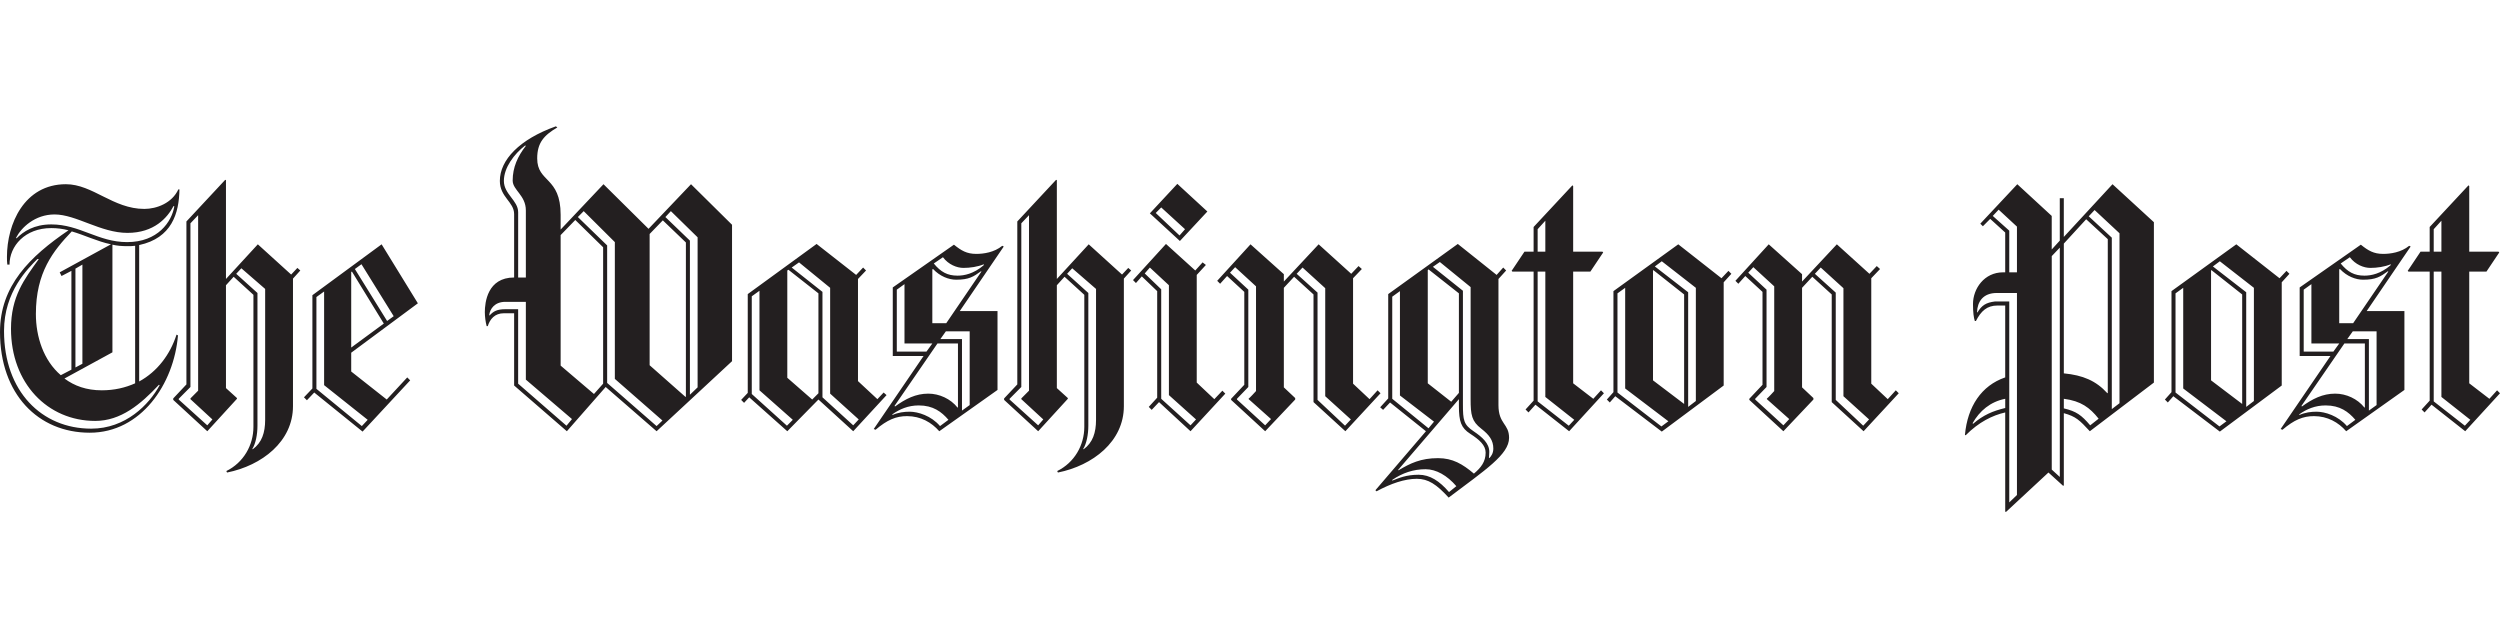 <svg width="376" height="96" viewBox="0 0 376 96" fill="none" xmlns="http://www.w3.org/2000/svg">
<path d="M20.931 36.856V57.373C23.684 55.876 25.613 53.269 26.549 50.33L26.769 50.441C26.163 57.761 21.206 65.08 13.495 65.08C5.728 65.08 0 59.258 0 49.941C0 42.956 4.516 38.574 10.3 34.637C9.455 34.414 8.585 34.302 7.711 34.304C3.745 34.304 1.432 37.022 1.432 39.794H1.101C1.046 39.406 1.046 39.018 1.046 38.63C1.046 33.695 3.635 27.706 9.914 27.706C13.935 27.706 17.02 31.421 21.702 31.421C23.575 31.421 25.888 30.534 26.824 28.482H26.989C26.934 32.087 25.833 35.802 20.931 36.856ZM23.905 57.871C21.151 60.81 18.177 63.306 14.321 63.306C7.161 63.306 1.653 57.65 1.653 49.443C1.653 44.619 3.636 42.013 5.839 38.963H5.619C4.241 40.349 0.606 43.842 0.606 49.775C0.606 58.87 6.279 64.47 13.716 64.47C18.893 64.47 22.418 60.866 24.016 57.927L23.905 57.871ZM26.108 30.979C25.171 32.752 23.189 35.026 19.168 35.026C15.147 35.026 11.457 32.253 8.207 32.253C5.232 32.253 3.195 34.249 2.423 35.746L2.478 35.858C3.525 34.804 5.122 33.751 7.711 33.751C12.007 33.751 14.761 36.413 19.113 36.413C23.74 36.413 25.832 33.362 26.218 31.034L26.108 30.979ZM10.795 34.804C7.986 37.743 5.397 40.959 5.397 47.225C5.397 50.663 6.554 54.211 9.143 56.429L10.74 55.597V40.737L9.253 41.513L8.978 40.959L16.689 36.744C14.596 36.301 12.723 35.359 10.795 34.804ZM20.325 36.967C19.939 37.022 19.554 37.022 19.113 37.022C18.342 37.022 17.625 36.967 16.909 36.799V52.99L9.694 56.929C11.181 58.038 12.998 58.703 15.312 58.703C17.184 58.703 18.837 58.315 20.324 57.65L20.325 36.967ZM12.393 39.795L11.346 40.405V55.266L12.393 54.711V39.795ZM44.064 41.902V61.088C44.064 66.41 39.383 70.016 34.15 71.069L34.04 70.846C36.629 69.571 38.116 66.965 38.116 64.192V44.341L35.142 41.625L33.985 42.9V58.37L35.638 59.867V59.979L31.177 64.858L26.055 60.145V59.923L28.037 57.816V33.307L33.876 27.042L33.985 27.097V41.958L38.778 36.745L43.79 41.293L44.726 40.294L45.167 40.683L44.064 41.902ZM28.642 60.034V59.923L29.799 58.758V32.364L28.642 33.585V58.204L26.879 59.979V60.09L31.175 63.971L31.946 63.084L28.642 60.034ZM39.878 43.454L36.298 40.349L35.527 41.181L38.722 44.065V64.027C38.722 65.357 38.447 66.743 37.951 67.52L38.006 67.576C39.383 66.577 39.879 65.08 39.879 63.139V43.454H39.878ZM52.822 53.047V55.875L58.165 60.089L61.249 56.762L61.691 57.205L54.531 64.912L47.26 59.035L46.158 60.199L45.717 59.756L46.985 58.425V44.397L57.395 36.745L62.848 45.617L52.822 53.047ZM48.746 57.927V43.842L47.589 44.675V58.482L54.42 64.082L55.301 63.14L48.746 57.927ZM52.933 40.848L52.822 40.904V52.271L57.724 48.667L52.933 40.848ZM54.364 39.739L53.373 40.46L58.221 48.278L59.212 47.557L54.364 39.739ZM98.751 64.858L91.094 58.203L85.256 64.858L77.325 57.981V47.114H75.782C74.405 47.114 73.689 48.001 73.358 49.054H73.193C73.017 48.366 72.925 47.658 72.918 46.947C72.918 45.505 73.304 41.735 77.325 41.735V32.198C77.325 30.368 75.177 29.647 75.177 27.207C75.177 24.047 78.151 20.942 83.604 19L83.825 19.166C81.842 20.331 80.795 21.44 80.795 23.825C80.795 27.485 84.32 26.542 84.32 32.308V34.526L90.765 27.706L97.54 34.415L103.929 27.706L110.098 33.805V54.322L98.751 64.858ZM79.088 57.095V45.396H76.003C74.405 45.396 73.689 46.449 73.579 47.392L73.633 47.447C74.184 46.838 74.735 46.505 76.002 46.505H77.929V57.706L85.2 64.028L86.026 63.029L79.088 57.095ZM79.088 31.643C79.088 29.37 77.105 28.593 77.105 27.152C77.105 25.155 77.876 23.493 79.088 21.94L78.978 21.885C77.325 23.161 75.783 25.213 75.783 27.208C75.783 29.205 77.931 30.147 77.931 31.922V41.736H79.088V31.643ZM90.71 37.189L86.523 33.085L84.32 35.358V54.987L89.332 59.257L90.71 57.704V37.189ZM92.472 56.984V36.413L87.79 31.755L86.909 32.642L91.315 36.911V57.594L98.751 64.082L99.633 63.249L92.472 56.984ZM103.158 36.468L99.688 33.14L97.705 35.192V54.932L103.103 59.7L103.158 59.645V36.468ZM104.92 35.692L100.899 31.755L100.073 32.642L103.763 36.191V59.368L104.92 58.259V35.692ZM128.324 64.858L123.092 60.089L118.41 64.858L112.681 59.756L111.91 60.588L111.469 60.145L112.461 59.091V44.231L122.816 36.69L128.765 41.348L129.812 40.238L130.253 40.682L129.041 41.958V57.318L131.96 60.034L132.897 59.036L133.337 59.424L128.324 64.858ZM114.224 58.703V43.731L113.067 44.563V59.258L118.355 64.027L119.237 63.139L114.224 58.703ZM123.092 44.12L118.575 40.571L118.41 40.682V56.818L122.155 60.089L123.092 59.147V44.12ZM124.854 59.202V43.288L120.173 39.462L119.072 40.238L123.698 43.898V59.756L128.325 63.97L129.151 63.083L124.854 59.202ZM144.353 46.781H150.026V58.648L141.268 64.858C140.111 63.527 138.458 62.585 136.421 62.585C134.769 62.585 133.446 63.139 131.684 64.636L131.409 64.525L138.9 53.546H134.273V43.232L143.472 36.8C144.573 37.688 145.4 38.186 146.832 38.186C147.934 38.186 149.531 37.964 150.743 36.967L150.964 37.077L144.353 46.781ZM138.184 60.976C136.586 60.976 135.32 61.531 134.218 62.307V62.418C135.099 62.03 135.981 61.919 136.807 61.919C138.073 61.919 140.057 62.53 141.379 64.082L142.646 63.14C141.599 61.919 140.332 60.976 138.184 60.976ZM144.077 51.661H140.992L134.548 61.033L134.603 61.143C136.2 59.979 137.742 59.203 139.615 59.203C141.267 59.203 142.975 59.979 144.022 61.31L144.077 61.255V51.661ZM136.035 51.661V42.734L134.879 43.566V52.882H139.34L140.221 51.661L136.035 51.661ZM147.548 40.792C146.391 41.625 145.73 42.068 143.802 42.068C142.7 42.068 141.378 41.569 140.332 40.46L140.222 40.515V48.611H142.315L147.603 40.847L147.548 40.792ZM144.904 40.293C143.913 40.293 142.646 39.795 141.819 38.686L140.442 39.628C141.489 40.904 142.48 41.458 144.022 41.458C145.013 41.458 146.445 41.18 147.933 39.904L147.987 39.739C147.052 40.128 145.895 40.293 144.904 40.293ZM145.84 49.832H142.259L141.433 50.996H144.683V61.753L145.84 60.921V49.832ZM169.029 41.902V61.088C169.029 66.41 164.347 70.016 159.114 71.069L159.004 70.846C161.593 69.571 163.08 66.965 163.08 64.192V44.341L160.106 41.625L158.95 42.9V58.37L160.602 59.867V59.979L156.141 64.858L151.019 60.145V59.923L153.002 57.816V33.307L158.84 27.042L158.95 27.097V41.958L163.742 36.745L168.754 41.293L169.69 40.294L170.132 40.683L169.029 41.902ZM153.606 60.034V59.923L154.763 58.758V32.364L153.606 33.584V58.203L151.843 59.978V60.089L156.139 63.97L156.91 63.083L153.606 60.034ZM164.843 43.454L161.262 40.349L160.491 41.181L163.686 44.065V64.027C163.686 65.357 163.411 66.743 162.915 67.52L162.971 67.576C164.348 66.577 164.843 65.08 164.843 63.139L164.843 43.454ZM179.054 64.858L174.317 60.477L173.215 61.642L172.773 61.197L174.041 59.812V43.787L171.728 41.569L170.846 42.568L170.405 42.124L175.362 36.69L179.768 40.682L180.87 39.462L181.366 39.851L179.989 41.348V57.54L182.633 60.035L183.845 58.759L184.286 59.203L179.054 64.858ZM175.804 59.424V42.9L172.94 40.238L172.169 41.126L174.647 43.51V59.979L179.054 63.971L179.88 63.084L175.804 59.424ZM177.456 36.246L172.94 32.088L177.071 27.652L181.587 31.81L177.456 36.246ZM174.647 31.2L173.821 32.032L177.401 35.414L178.227 34.472L174.647 31.2ZM202.344 64.858L197.552 60.477V44.286L194.632 41.625L193.09 43.288V58.259L194.798 59.867V60.089L190.281 64.858L185.158 60.145V59.978L187.142 57.871V43.898L184.553 41.513L183.506 42.678L183.066 42.234L188.078 36.745L193.09 41.236V42.345L198.323 36.745L203.224 41.181L204.326 40.016L204.822 40.46L203.5 41.846V57.704L205.978 60.033L207.19 58.702L207.631 59.146L202.344 64.858ZM187.803 60.034V59.923C187.803 60.034 188.905 58.814 188.905 58.814V43.065L185.765 40.182L184.993 41.014L187.747 43.564V58.203L186.04 59.977V60.088L190.281 63.969L191.162 63.027L187.803 60.034ZM199.314 59.591V43.344L195.9 40.238L195.018 41.181L198.157 44.008V60.145L202.288 64.026L203.17 63.083L199.314 59.591ZM217.876 74.838C216.06 72.842 214.792 72.011 213.085 72.011C211.267 72.011 209.174 72.732 207.026 73.896L206.861 73.731L214.462 64.858L209.064 60.534L208.017 61.643L207.577 61.255L208.788 59.924V44.231L219.254 36.69L225.092 41.348L226.084 40.238L226.524 40.682L225.368 41.958V60.922C225.368 63.806 226.965 63.695 226.965 65.856C226.965 68.351 223.384 70.68 217.876 74.838ZM210.551 59.479V43.787L209.394 44.62V59.979L214.847 64.415L215.674 63.416L210.551 59.479ZM214.407 70.57C212.589 70.57 210.936 71.124 209.394 72.177V72.288C210.386 71.9 211.487 71.401 213.36 71.401C215.067 71.401 216.499 72.343 217.932 74.008L219.034 73.12C217.656 71.513 216.004 70.57 214.407 70.57ZM221.126 65.246C219.75 64.359 219.419 63.416 219.419 61.032V60.033L210.275 70.679L210.33 70.734C212.093 69.681 213.69 68.905 216.279 68.905C218.483 68.905 219.97 69.792 221.677 71.234C222.724 70.347 223.44 69.46 223.44 68.074C223.44 66.965 222.503 66.133 221.126 65.246ZM219.419 44.12L214.847 40.516L214.736 40.627V57.65L218.262 60.422L219.419 59.092V44.12ZM222.779 64.47C221.346 63.361 221.181 62.418 221.181 60.034V43.178L216.554 39.407L215.508 40.128L220.024 43.731V60.81C220.024 63.194 220.135 63.86 221.622 64.858C222.944 65.745 223.99 66.687 223.99 67.963C223.99 68.295 223.935 68.85 223.935 68.85L223.99 68.905C224.266 68.628 224.596 68.184 224.596 67.463C224.597 66.244 223.991 65.412 222.779 64.47ZM235.998 64.858L230.931 60.865L229.884 62.03L229.444 61.586L230.655 60.255V40.848H227.46L227.35 40.737L229.278 37.853H230.654V34.139L236.493 27.873L236.603 27.985V37.854H241.01L241.12 37.965L239.192 40.849H236.603V57.65L239.633 59.98L240.79 58.704L241.23 59.147L235.998 64.858ZM232.418 33.196L231.261 34.472V37.854H232.418V33.196ZM232.418 59.701V40.848H231.261V60.367L235.943 64.027L236.769 63.139L232.418 59.701ZM259.242 42.456V57.982L249.933 64.913L242.937 59.591L242.111 60.533L241.671 60.089L242.662 58.98V43.787L252.412 36.745L258.911 41.847L259.957 40.737L260.398 41.181L259.242 42.456ZM244.426 58.426V43.288L243.268 44.12V59.036L249.878 64.137L250.925 63.361L244.426 58.426ZM253.293 44.286L248.666 40.626L248.612 40.682V57.205L253.293 60.754V44.286ZM255.056 43.288L249.934 39.295L248.888 40.071L253.9 43.953V61.198L255.056 60.312V43.288ZM280.283 64.858L275.491 60.477V44.286L272.571 41.625L271.029 43.288V58.259L272.737 59.867V60.089L268.22 64.858L263.097 60.145V59.978L265.081 57.871V43.898L262.492 41.513L261.445 42.678L261.005 42.234L266.017 36.745L271.029 41.236V42.345L276.262 36.745L281.164 41.181L282.265 40.016L282.761 40.46L281.439 41.846V57.704L283.917 60.033L285.129 58.702L285.57 59.146L280.283 64.858ZM265.741 60.034V59.923C265.741 60.034 266.843 58.814 266.843 58.814V43.065L263.704 40.182L262.933 41.014L265.687 43.564V58.203L263.979 59.977V60.088L268.221 63.969L269.102 63.027L265.741 60.034ZM277.253 59.591V43.344L273.839 40.238L272.957 41.181L276.096 44.008V60.145L280.227 64.026L281.109 63.083L277.253 59.591ZM314.31 64.858C312.768 63.194 312.218 62.639 310.399 62.141V73.009L310.289 73.064L308.085 71.067L301.696 77L301.585 76.945V62.03C299.658 62.473 297.62 63.472 295.636 65.467L295.526 65.412C295.912 61.142 298.005 57.982 301.584 56.762V45.95H300.428C298.831 45.95 297.949 46.781 297.179 48.278H297.013C296.848 47.78 296.738 47.002 296.738 45.728C296.738 43.399 298.445 40.959 301.255 40.959H301.584V34.971L299.327 32.919L298.225 34.028L297.839 33.64L303.402 27.707L308.579 32.476V37.521L309.791 36.191V29.813H310.397V35.636L317.722 27.706L323.946 33.418V57.539L314.31 64.858ZM301.587 59.978C299.329 60.421 297.732 61.808 296.685 63.638L296.74 63.749C298.283 62.418 299.714 61.809 301.587 61.364V59.978ZM303.35 44.065H300.32C298.227 44.065 297.401 45.396 297.346 46.948L297.401 47.003C298.062 45.894 298.723 45.506 300.045 45.341H302.193V75.56L303.35 74.451V44.065ZM303.35 34.083L300.596 31.533L299.714 32.476L302.193 34.693V40.959H303.35V34.083ZM309.795 37.244L308.583 38.519V70.625L309.795 71.735V37.244ZM317.01 35.969L313.76 32.975L310.4 36.635V56.153C313.264 56.43 315.247 57.262 316.955 59.147L317.01 59.092V35.969ZM310.4 59.978V61.42C312.273 61.864 313.044 62.418 314.366 63.97L315.633 62.972C314.31 61.309 312.988 60.312 310.4 59.978ZM318.772 35.082L315.026 31.588L314.145 32.531L317.616 35.746V61.531L318.772 60.644V35.082ZM343.173 42.456V57.982L333.863 64.913L326.868 59.591L326.041 60.533L325.601 60.089L326.592 58.98V43.787L336.342 36.745L342.842 41.847L343.887 40.737L344.329 41.181L343.173 42.456ZM328.356 58.426V43.288L327.199 44.12V59.036L333.809 64.137L334.855 63.361L328.356 58.426ZM337.224 44.286L332.597 40.626L332.542 40.682V57.205L337.224 60.754V44.286ZM338.987 43.288L333.864 39.295L332.818 40.071L337.83 43.953V61.198L338.987 60.312V43.288ZM355.951 46.781H361.624V58.648L352.867 64.858C351.71 63.527 350.058 62.585 348.02 62.585C346.367 62.585 345.046 63.139 343.283 64.636L343.008 64.525L350.498 53.546H345.871V43.232L355.07 36.8C356.172 37.688 356.997 38.186 358.43 38.186C359.532 38.186 361.128 37.964 362.341 36.967L362.561 37.077L355.951 46.781ZM349.782 60.976C348.185 60.976 346.918 61.531 345.816 62.307V62.418C346.698 62.03 347.579 61.919 348.406 61.919C349.673 61.919 351.655 62.53 352.977 64.082L354.244 63.14C353.198 61.919 351.931 60.976 349.782 60.976ZM355.676 51.661H352.592L346.148 61.033L346.202 61.143C347.799 59.979 349.342 59.203 351.214 59.203C352.867 59.203 354.574 59.979 355.621 61.31L355.676 61.255L355.676 51.661ZM347.635 51.661V42.734L346.477 43.566V52.882H350.938L351.82 51.661L347.635 51.661ZM359.146 40.792C357.989 41.625 357.329 42.068 355.4 42.068C354.298 42.068 352.976 41.569 351.93 40.46L351.819 40.515V48.611H353.912L359.2 40.847L359.146 40.792ZM356.502 40.293C355.51 40.293 354.244 39.795 353.418 38.686L352.04 39.628C353.087 40.904 354.079 41.458 355.621 41.458C356.612 41.458 358.045 41.18 359.532 39.904L359.586 39.739C358.65 40.128 357.494 40.293 356.502 40.293ZM357.438 49.832H353.859L353.033 50.996H356.282V61.753L357.438 60.921V49.832ZM370.768 64.858L365.701 60.865L364.654 62.03L364.214 61.586L365.425 60.255V40.848H362.23L362.12 40.737L364.048 37.853H365.424V34.139L371.263 27.873L371.374 27.985V37.854H375.779L375.89 37.965L373.962 40.849H371.374V57.65L374.403 59.98L375.56 58.704L376 59.147L370.768 64.858ZM367.188 33.196L366.031 34.472V37.854H367.188V33.196ZM367.188 59.701V40.848H366.031V60.367L370.713 64.027L371.539 63.139L367.188 59.701Z" fill="#231F20"/>
</svg>
